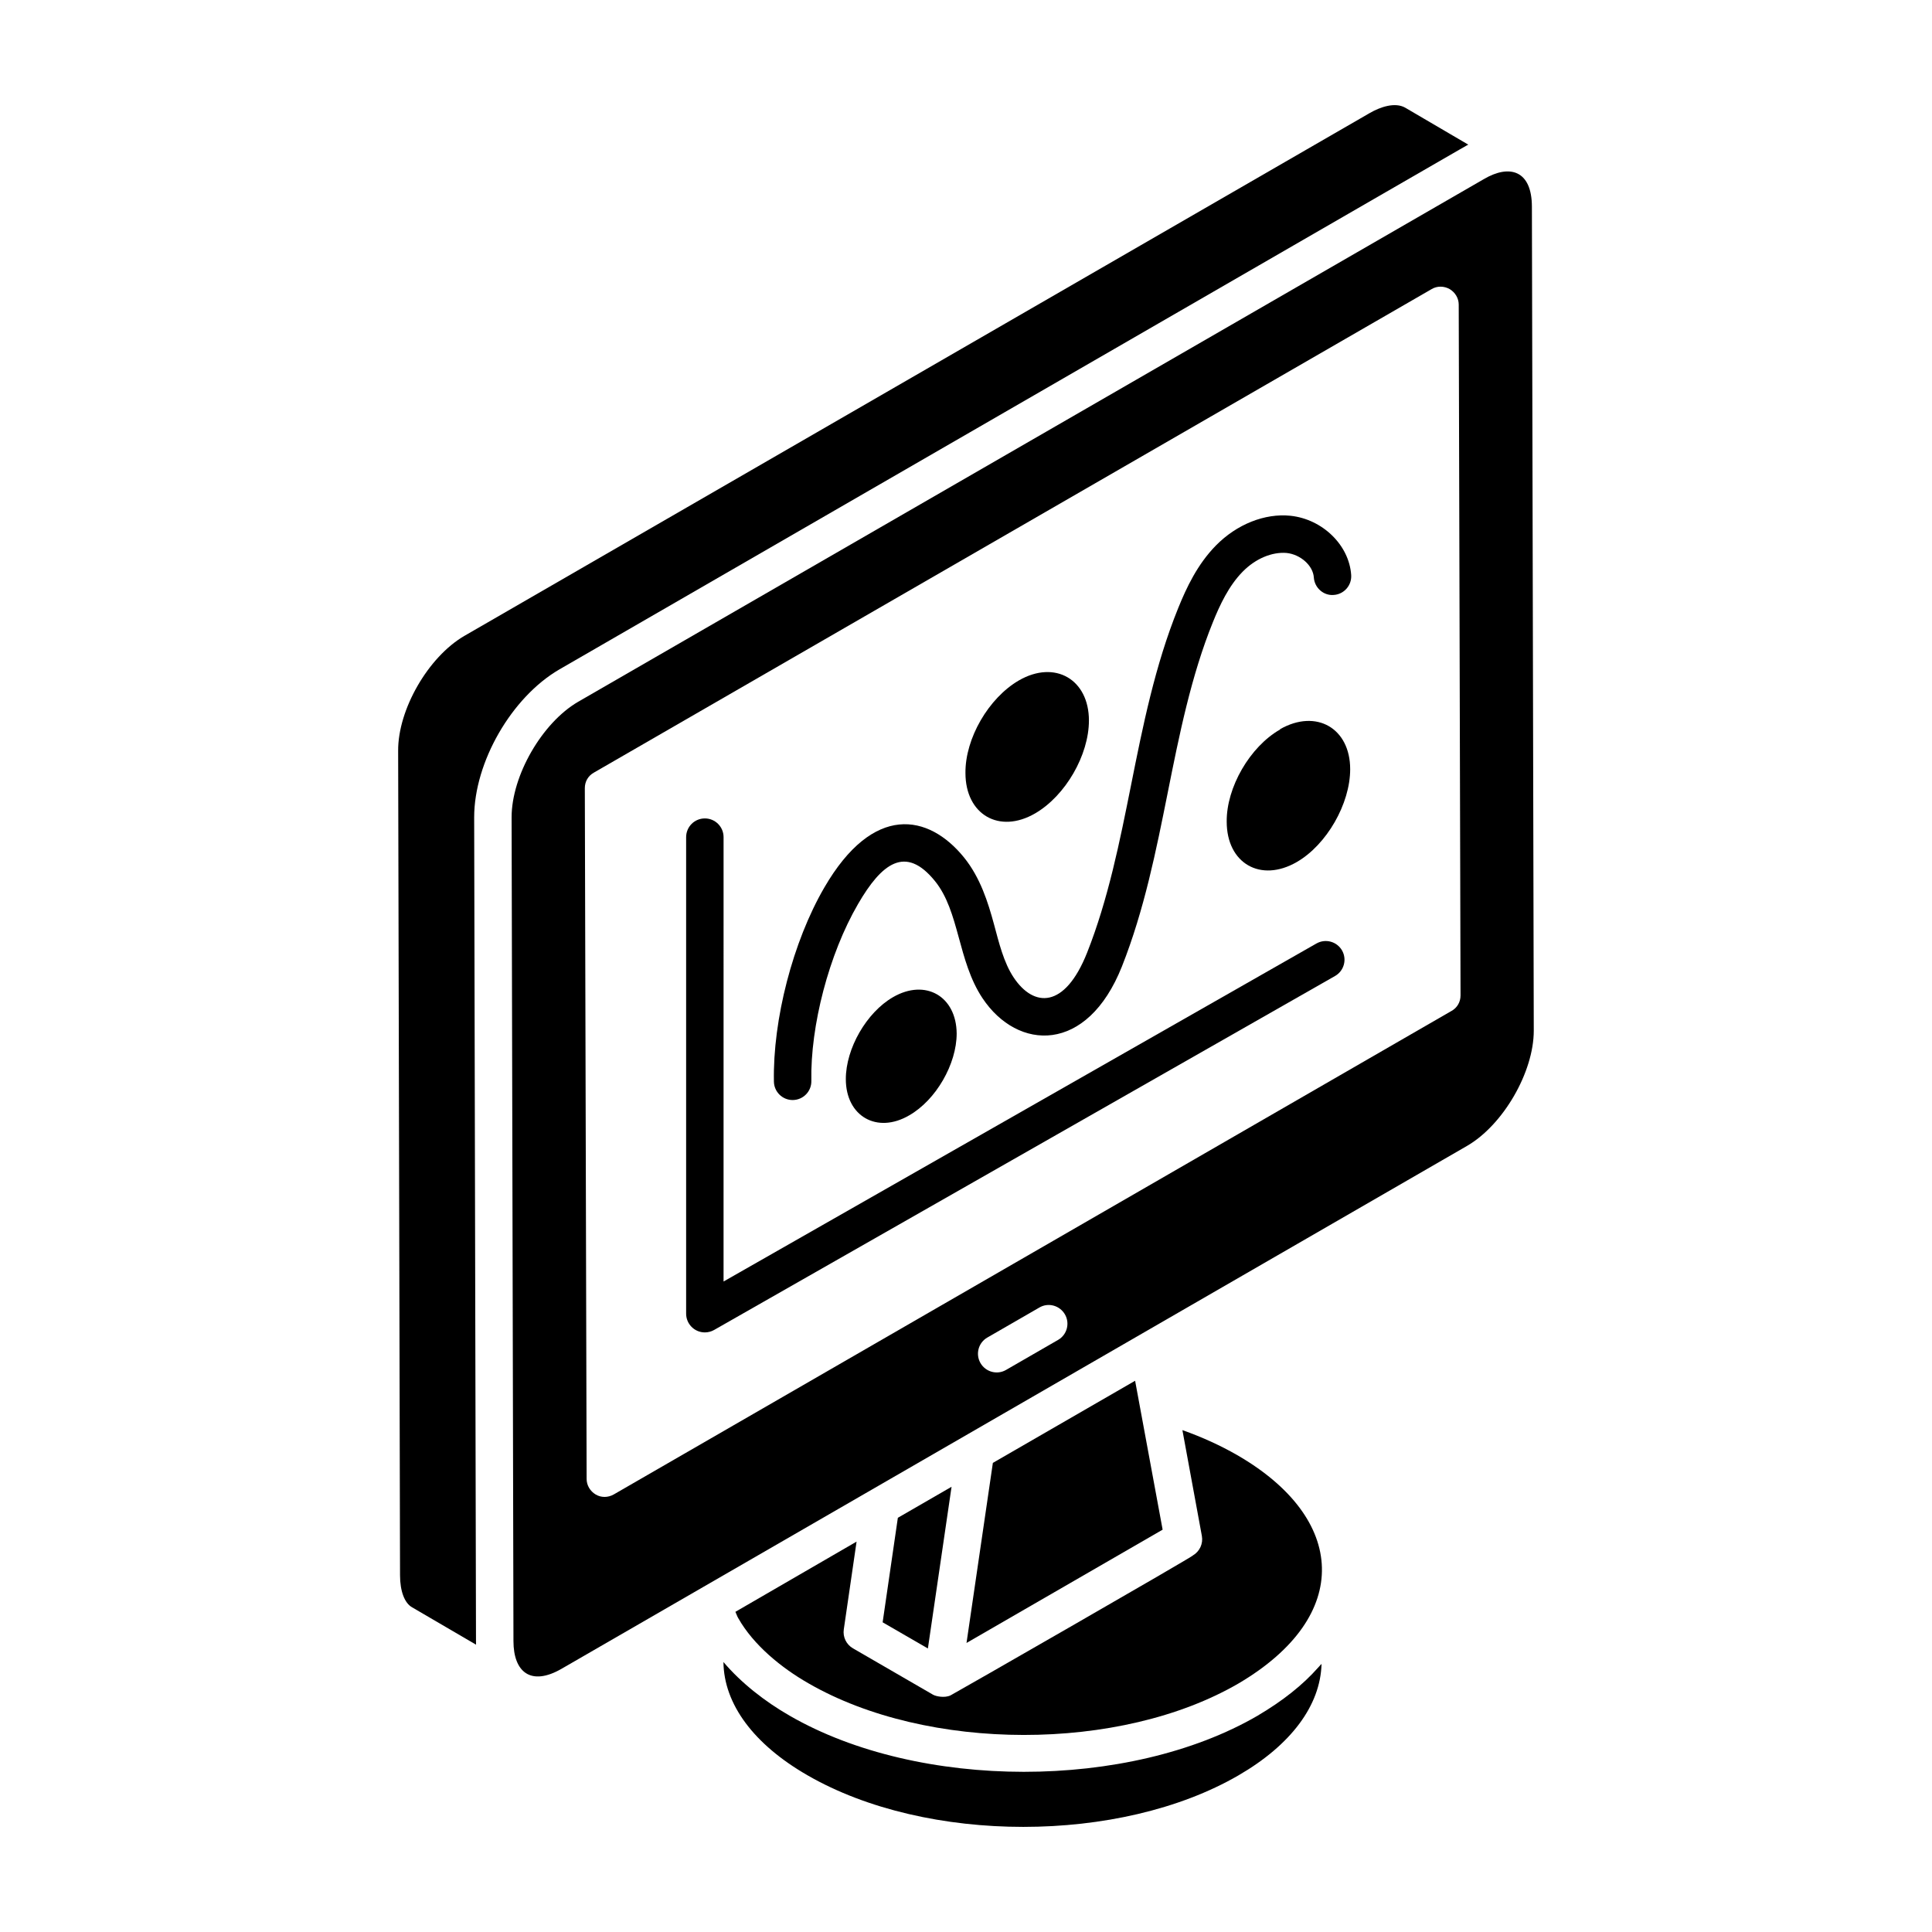 <?xml version="1.0" encoding="UTF-8"?>
<!-- Uploaded to: SVG Repo, www.svgrepo.com, Generator: SVG Repo Mixer Tools -->
<svg fill="#000000" width="800px" height="800px" version="1.1" viewBox="144 144 512 512" xmlns="http://www.w3.org/2000/svg">
 <g>
  <path d="m407.12 531.68-6.984 47.723 51.973-30.027-7.293-39.461z"/>
  <path d="m381.94 546.23-4.031 27.699 11.992 6.934 6.273-42.852z"/>
  <path d="m292.83 586.23c-0.664 0.383-0.734 0.422 0 0z"/>
  <path d="m292.89 586.2c-0.043 0.023-0.02 0.012-0.059 0.035 0.004-0.004 0.008-0.004 0.012-0.004 0.02-0.004 0.027-0.012 0.047-0.031z"/>
  <path d="m471.91 529.64c-4.441-2.559-9.32-4.785-14.562-6.644l5.156 28.031c0.383 2.062-0.582 4.144-2.398 5.191 0.996-0.238-63.203 36.59-64.199 37.07-1.57 0.758-3.906 0.254-4.644-0.176l-21.227-12.293c-1.758-1.016-2.719-3.004-2.422-5.008l3.387-23.266c2.051-1.188-31.109 18.023-32.113 18.605 0.273 0.535 0.441 1.168 0.758 1.68 4.035 7.141 11.457 13.18 18.578 17.25 31.488 18.207 82.648 18.324 114.07 0.008 30.328-17.902 28.539-43.742-0.383-60.449z"/>
  <path d="m477.31 598.66c-34.188 19.898-89.805 19.805-124.04 0.02-6.535-3.742-12.879-8.703-17.551-14.23 0.117 11.16 8.031 21.832 22.309 30.039 31.582 18.211 82.793 18.199 114.17 0.008 13.945-8.078 21.742-18.559 22.023-29.555-0.305 0.34-0.613 0.68-0.93 1.016-4.039 4.566-9.297 8.75-15.988 12.703z"/>
  <path d="m549.97 198.82v-0.008c0-9.676-5.91-11.379-12.758-7.332l-239.98 138.49c-9.566 5.551-17.652 19.578-17.652 30.621l0.492 218.31c0 8.262 4.66 12.016 12.754 7.34 11.957-6.906 238.94-137.98 239.98-138.58 9.566-5.559 17.66-19.539 17.66-30.523zm-125.57 300.27-13.785 7.953c-2.344 1.371-5.394 0.57-6.777-1.812-1.371-2.375-0.559-5.406 1.816-6.769l13.785-7.953c2.359-1.395 5.394-0.562 6.777 1.812 1.371 2.371 0.559 5.406-1.816 6.769zm104.26-87.18-222.02 128.14c-1.531 0.863-3.352 0.863-4.785 0-1.434-0.859-2.394-2.394-2.394-4.113l-0.477-183.07c0-1.723 0.859-3.254 2.394-4.113l222.02-128.14c1.438-0.859 3.254-0.859 4.785 0 1.434 0.863 2.394 2.394 2.394 4.113l0.48 183.07c0 1.727-0.863 3.258-2.394 4.117z"/>
  <path d="m269.66 360.6c0-14.645 9.93-31.859 22.605-39.211 255.88-147.75 239.62-138.44 240.86-139.05l-16.711-9.793c-2.723-1.551-6.641-0.195-9.391 1.395 1.168-0.676-234.79 135.59-239.95 138.57-9.594 5.578-17.641 19.539-17.559 30.492l0.5 218.44c0 4.254 1.215 7.438 3.25 8.543l16.898 9.871c-0.008-0.309-0.016-0.629-0.016-0.949z"/>
  <path d="m492.88 394.03-157.13 89.582 0.004-117.76c0-2.742-2.219-4.961-4.961-4.961-2.742 0-4.961 2.219-4.961 4.961v126.29c0 2.711 2.195 4.961 4.961 4.961 0.848 0 1.695-0.215 2.457-0.648l164.55-93.805c2.379-1.355 3.211-4.387 1.855-6.769-1.363-2.375-4.391-3.199-6.769-1.852z"/>
  <path d="m485.96 280.68c-6.769-0.688-14.18 2.238-19.723 7.875-4.91 5-7.809 11.18-9.988 16.562-6.164 15.199-9.395 31.363-12.52 47.008-2.973 14.867-6.051 30.242-11.625 44.316-5.957 15.023-14.188 14.535-19.469 6.606-2.652-3.981-3.898-9.215-5.231-14.16-1.562-5.734-3.598-12.312-7.961-17.688-9.355-11.5-24.008-14.367-37.004 8.031-8.305 14.289-13.668 34.957-13.344 51.426 0.055 2.703 2.262 4.863 4.961 4.863h0.098c2.742-0.059 4.914-2.316 4.863-5.055-0.289-14.578 4.644-33.602 12.375-46.895 6.25-10.77 12.566-15.699 20.352-6.113 6.578 8.078 6.004 21.129 12.641 31.094 9.312 13.961 27.715 14.809 36.945-8.445 5.902-14.918 9.066-30.734 12.129-46.031 3.035-15.188 6.176-30.898 11.988-45.238 1.816-4.477 4.172-9.57 7.867-13.328 3.449-3.508 7.793-5.277 11.633-4.969 3.719 0.387 7.031 3.359 7.234 6.5 0.18 2.731 2.578 4.863 5.269 4.629 2.738-0.176 4.805-2.539 4.629-5.269-0.516-7.93-7.598-14.836-16.121-15.719z"/>
  <path d="m483.25 337.23v0.086c-8.027 4.574-14.246 15.367-14.16 24.434 0 11.051 8.98 16.23 18.562 10.703 7.941-4.578 14.16-15.453 14.16-24.605 0-10.875-8.98-16.055-18.562-10.617z"/>
  <path d="m384.95 439.58c7.09-4.051 12.578-13.59 12.578-21.695-0.086-9.875-8.273-14.605-16.883-9.621-7.008 4.051-12.492 13.59-12.492 21.695-0.004 9.871 8.27 14.602 16.797 9.621z"/>
  <path d="m418.33 359.55c8.031-4.664 14.246-15.453 14.246-24.609 0-10.879-8.98-16.145-18.562-10.621-8.031 4.664-14.246 15.367-14.16 24.523 0 11.055 8.977 16.234 18.477 10.707z"/>
 </g>
</svg>